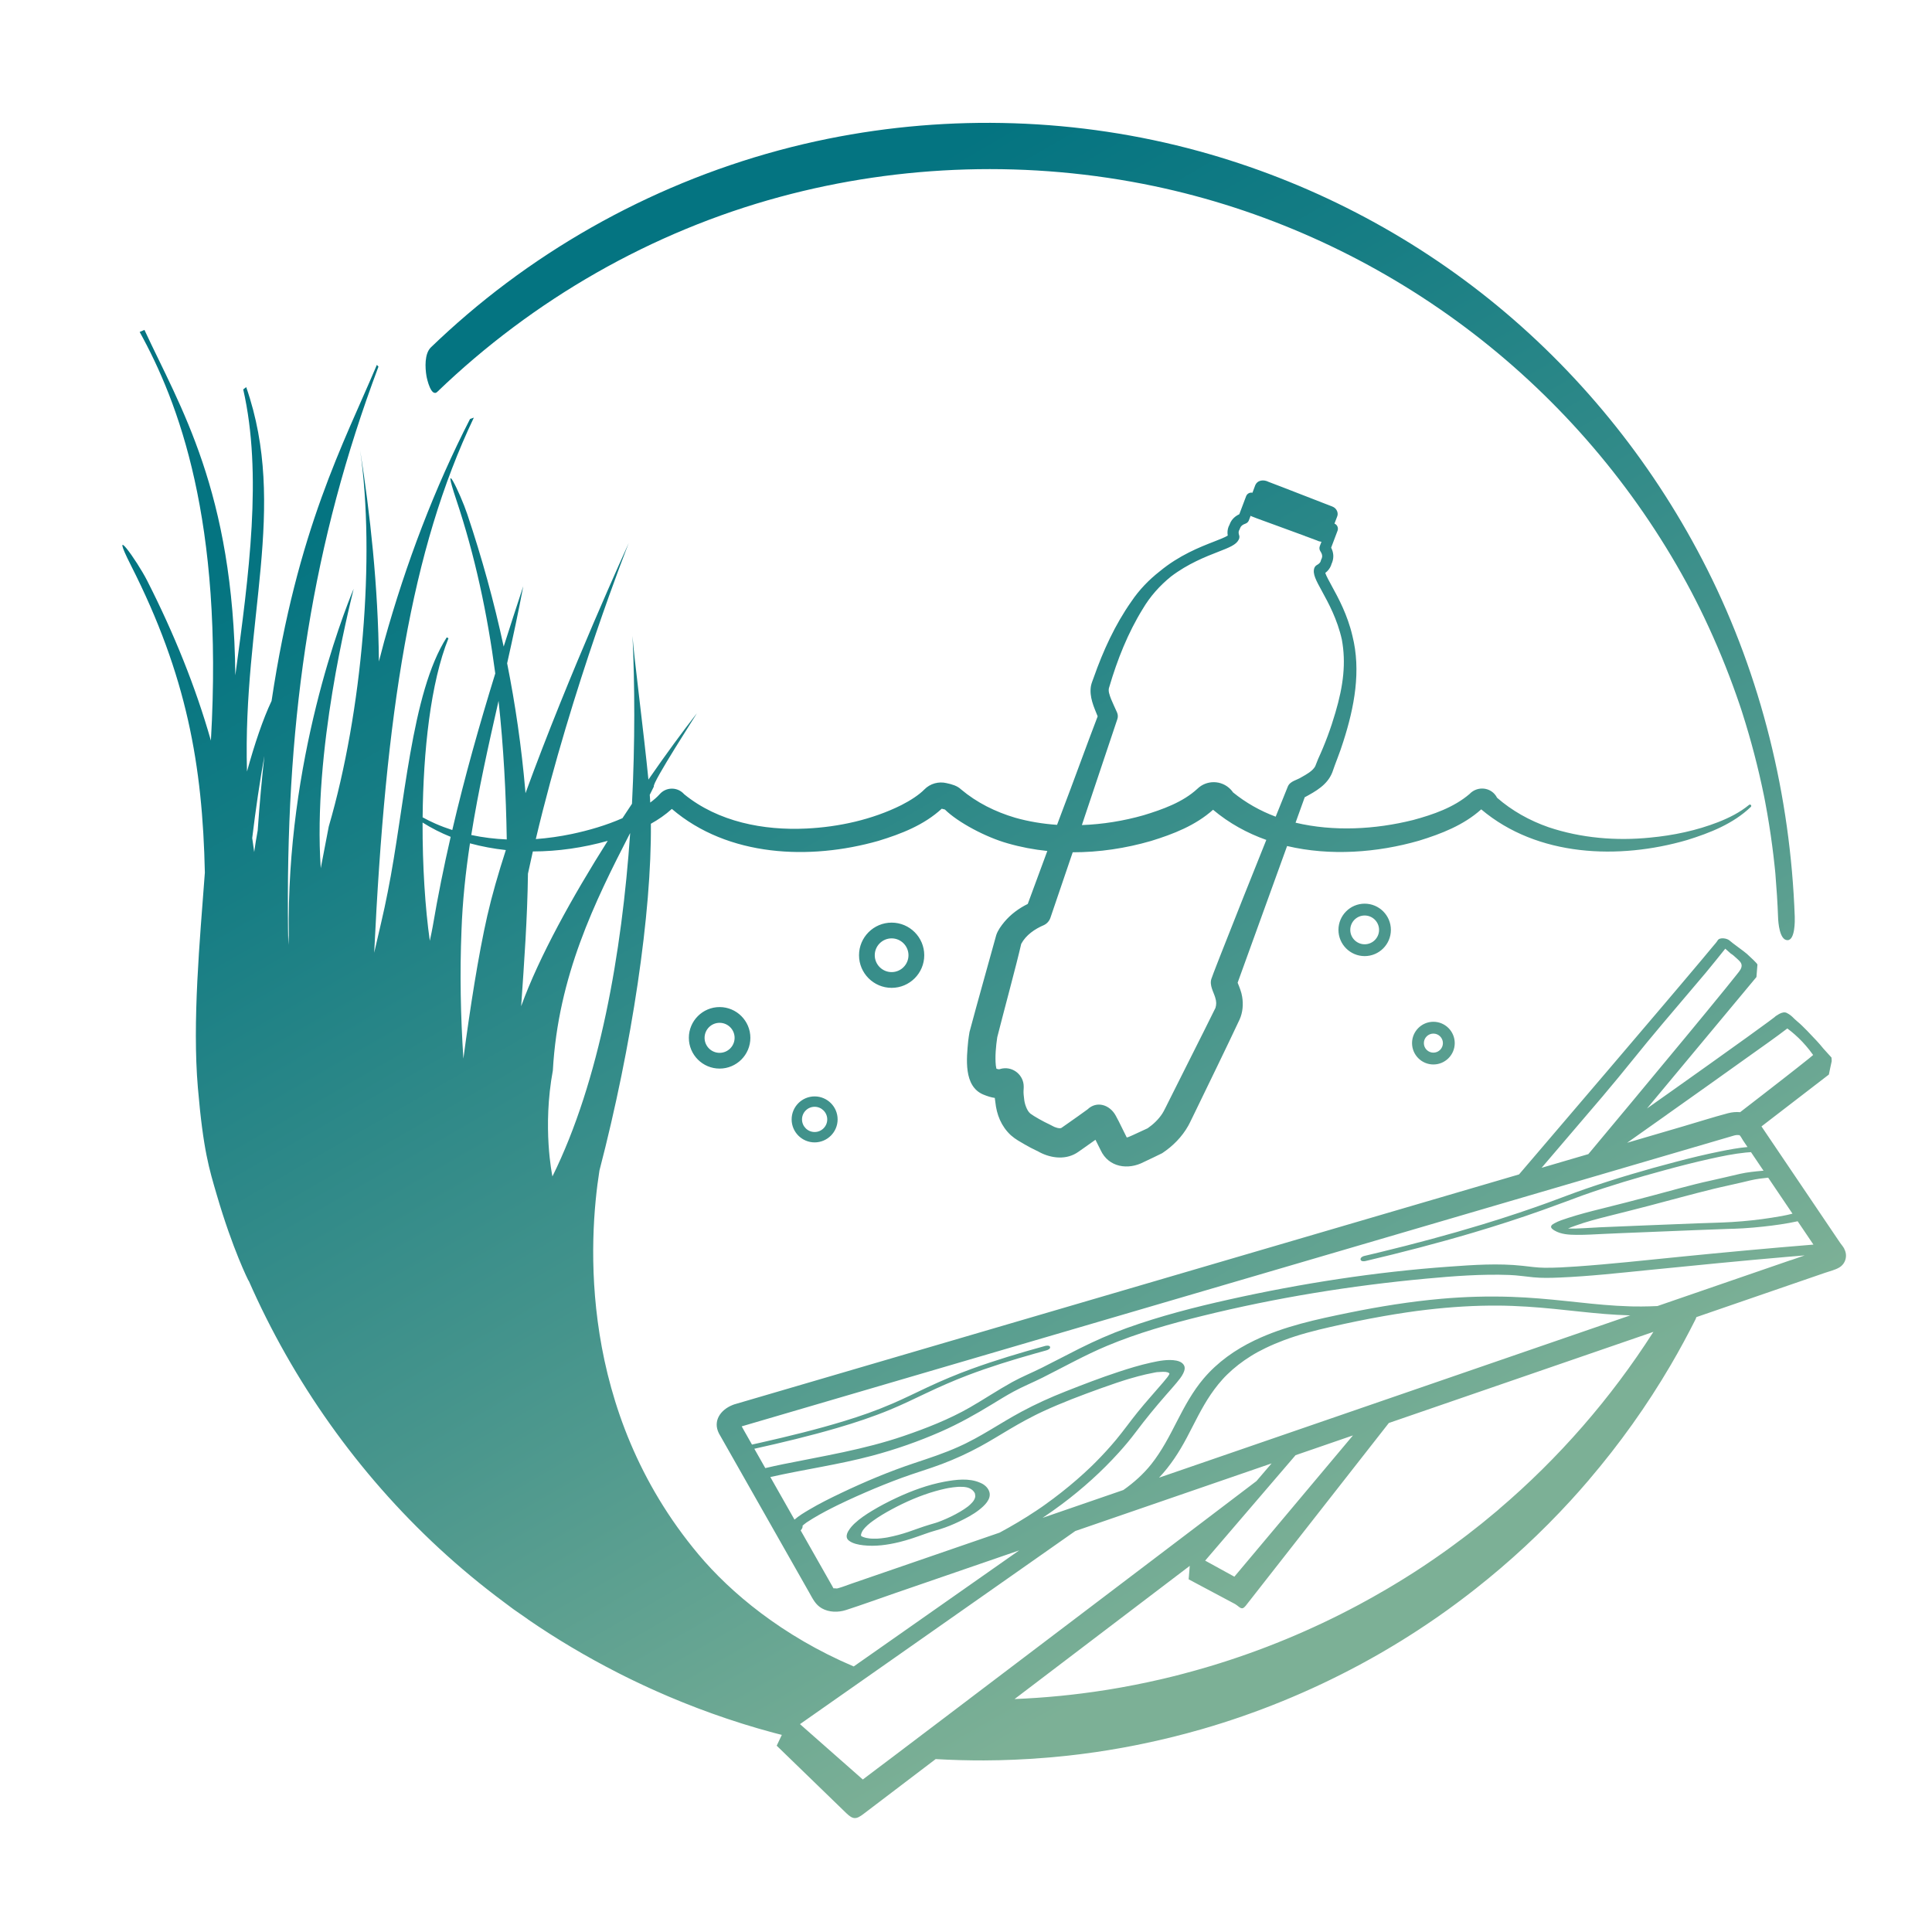 <?xml version="1.0" encoding="UTF-8"?> <svg xmlns="http://www.w3.org/2000/svg" xmlns:xlink="http://www.w3.org/1999/xlink" id="Layer_5_copy" data-name="Layer 5 copy" viewBox="0 0 1000 1000"><defs><style> .cls-1 { fill: url(#linear-gradient); } </style><linearGradient id="linear-gradient" x1="264.02" y1="61.11" x2="720.71" y2="852.12" gradientUnits="userSpaceOnUse"><stop offset=".14" stop-color="#047481"></stop><stop offset=".3" stop-color="#167d84"></stop><stop offset=".61" stop-color="#45948c"></stop><stop offset=".94" stop-color="#7cb096"></stop></linearGradient></defs><path class="cls-1" d="M444.63,494.43c0,9.31,7.57,16.88,16.88,16.88s16.88-7.57,16.88-16.88-7.57-16.88-16.88-16.88-16.88,7.57-16.88,16.88Zm25.6,0c0,4.81-3.92,8.73-8.73,8.73s-8.73-3.92-8.73-8.73,3.92-8.73,8.73-8.73,8.73,3.92,8.73,8.73ZM226.41,202.75c49.63-47.73,110.77-82.83,177.28-100.84,62.89-17.03,129.79-18.97,193.56-5.6,56.49,11.85,110.16,35.93,156.81,69.9,46.21,33.66,85.09,76.82,113.74,126.29,7.08,12.23,13.04,23.92,18.86,37.02,2.98,6.69,5.78,13.46,8.39,20.3,1.28,3.36,2.53,6.74,3.72,10.13,.52,1.48,1.03,2.96,1.54,4.44,.3,.89,.6,1.78,.9,2.68,.04,.12,.07,.22,.1,.31,.19,.59,.38,1.18,.57,1.78,4.48,14.03,8.2,28.3,11.15,42.73,.05,.25,.16,.8,.23,1.15,.14,.71,.27,1.42,.41,2.13,.36,1.89,.7,3.78,1.03,5.67,.66,3.8,1.27,7.61,1.83,11.43,.51,3.52,.98,7.04,1.4,10.57,.23,1.93,.45,3.87,.65,5.8,.07,.65,.13,1.29,.2,1.94,.03,.34,.07,.69,.1,1.03,.01,.16,.03,.37,.06,.65,.62,7.52,1.12,15.04,1.39,22.58,.1,2.7,.76,11.77,4.86,11.79,4,.02,3.84-10.21,3.77-12.18-2.22-62.24-17.3-124.12-45.32-179.81-26.39-52.43-63.42-99.12-108.74-136.46-45.15-37.2-98.02-64.5-154.42-79.96-62.34-17.09-128.61-19.21-191.96-6.39-68.71,13.91-133.56,45.54-186.86,91.06-6.36,5.43-12.55,11.06-18.58,16.86-3.45,3.31-3.05,10.59-2.34,14.88,.25,1.49,2.43,11.27,5.69,8.13Zm183.34,376.65c0,6.56,5.34,11.9,11.9,11.9s11.9-5.34,11.9-11.9-5.34-11.9-11.9-11.9-11.9,5.34-11.9,11.9Zm18.43,0c0,3.6-2.93,6.53-6.53,6.53s-6.53-2.93-6.53-6.53,2.93-6.53,6.53-6.53,6.53,2.93,6.53,6.53Zm302.69-39.48c0,6.09,4.96,11.05,11.05,11.05s11.05-4.96,11.05-11.05-4.96-11.05-11.05-11.05-11.05,4.96-11.05,11.05Zm15.98,0c0,2.72-2.21,4.93-4.93,4.93s-4.93-2.21-4.93-4.93,2.21-4.93,4.93-4.93,4.93,2.21,4.93,4.93Zm-390.3-2.74c0,8.78,7.14,15.92,15.92,15.92s15.92-7.14,15.92-15.92-7.14-15.92-15.92-15.92-15.92,7.14-15.92,15.92Zm23.68,0c0,4.28-3.48,7.77-7.77,7.77s-7.77-3.48-7.77-7.77,3.48-7.77,7.77-7.77,7.77,3.48,7.77,7.77Zm312.55-55.87c0,7.48,6.09,13.57,13.57,13.57s13.57-6.09,13.57-13.57-6.09-13.57-13.57-13.57-13.57,6.09-13.57,13.57Zm21.02,0c0,4.11-3.34,7.45-7.45,7.45s-7.45-3.34-7.45-7.45,3.34-7.45,7.45-7.45,7.45,3.34,7.45,7.45Zm240.83,165.1c-.71-1.32-1.61-2.27-2.11-3.02-.59-.87-1.18-1.74-1.77-2.61-3.07-4.55-6.15-9.1-9.22-13.65-8.2-12.14-16.4-24.27-24.6-36.41-1.73-2.56-3.44-5.14-5.19-7.69l34.88-26.84s1.33-6.48,1.46-6.89c0-.02-.01-1.69-.1-1.89,.18,.1-3.63-3.95-4.29-4.77-1.09-1.35-2.22-2.67-3.41-3.94-2.28-2.44-7.2-7.73-9.8-9.83-2.44-1.98-2.85-3.12-5.65-4.57-2.29-1.18-5.62,1.67-5.62,1.67,1.17-1.26-.24,.14-.74,.53-1,.77-2.02,1.53-3.03,2.28-3.61,2.67-7.25,5.3-10.9,7.92-12.77,9.2-25.6,18.31-38.44,27.42-4.53,3.22-9.08,6.42-13.62,9.63l56.65-68.03,.52-6.42c.1-.51-3.99-4.22-5.45-5.57-1.25-1.16-7.77-5.74-8.93-6.87-1.21-1.18-5.16-1.9-6.21-.11-.61,1.04-1.52,1.96-2.28,2.89-1.9,2.32-3.83,4.61-5.76,6.91-6.73,8.02-13.5,15.99-20.27,23.97-9.83,11.57-19.67,23.13-29.52,34.68-11.99,14.06-23.99,28.11-35.99,42.16-3,3.51-6,7.01-8.99,10.52-14.77,4.33-29.54,8.66-44.31,12.99-28.98,8.49-57.96,16.98-86.94,25.48-29.79,8.73-59.59,17.46-89.38,26.19-27,7.91-54,15.83-81.01,23.74-21.26,6.23-42.53,12.46-63.79,18.69l-36.12,10.58c-1.57,.46-3.14,.92-4.72,1.38-.33,.1-.64,.22-.93,.36-6,2.43-10.24,8.12-6.92,14.66,.29,.56,.63,1.1,.94,1.65,2.07,3.65,4.15,7.31,6.22,10.96,7.11,12.54,14.22,25.07,21.34,37.61,6.08,10.72,12.17,21.44,18.25,32.17,1.77,3.13,3.19,6.25,6.5,8.13,3.75,2.13,8.5,2.18,12.52,.88,8.46-2.73,16.83-5.8,25.24-8.69,18.34-6.32,36.69-12.64,55.03-18.95,3.12-1.07,6.24-2.15,9.35-3.22-1.03,.72-2.06,1.45-3.09,2.17-19.47,13.66-38.95,27.33-58.43,40.99-8.04,5.64-16.08,11.27-24.12,16.91-37.04-15.75-63.83-38.3-80.31-57.96-62.58-74.64-56.92-163.07-51.3-198.71,16.9-64.95,27.06-133.52,26.62-179.51,3.87-2.15,7.53-4.66,10.86-7.68,29.1,24.9,71.44,26.63,106.92,16.53,11.76-3.59,23.55-8.15,32.78-16.64,.68,.17,1.63,.42,1.63,.42,6.72,6.66,21.25,14.36,32.47,17.5,6.73,1.95,13.61,3.24,20.54,3.96-3.61,9.74-7.41,20.05-10.12,27.41-4.63,2.28-8.84,5.38-12.18,9.38-1.64,2.02-3.26,4.18-4.12,6.7-4.6,16.73-9.37,33.42-13.85,50.19-.25,1.54-.51,3.12-.68,4.65-.83,8.86-2.56,23.46,7.88,27.77,2.05,.83,3.96,1.45,5.9,1.73,.02,.18,.03,.37,.05,.55,.07,.51,.12,1.06,.22,1.62,.68,6.45,3.01,12.46,8.01,17.12,2.7,2.35,4.6,3.21,7.25,4.81,1.96,1.14,4.04,2.24,6.12,3.21,0,0,.47,.21,.51,.23,5.93,3.47,13.76,4.78,19.99,1.06,.39-.22,.83-.52,1.13-.73l.61-.43s2.45-1.72,2.45-1.72c1.81-1.31,3.79-2.68,5.75-4.07,.95,1.89,1.91,3.83,2.64,5.28,.02,.05,.04,.09,.04,.09,4.15,8.96,14.22,10.39,22.27,6.18,2.46-1.18,7.14-3.35,9.58-4.6,5.51-3.65,10.25-8.42,13.51-14.22,.22-.39,.64-1.22,.84-1.61,0,0,2.56-5.24,2.56-5.24,6.44-13.31,16.89-34.7,23.13-48.06,1.68-3.66,2.04-7.97,1.35-11.92-.35-2.37-1.44-4.97-2.33-7.2,7.84-21.64,17.65-48.81,25.6-70.74,22.29,5.26,46.6,3.47,68.33-2.78,11.49-3.54,23.06-8.02,32.15-16.2,29.11,24.59,71.27,26.14,106.52,15.89,11.88-3.69,23.9-8.41,33.04-17.18,.25-.25,.28-.66,.05-.94-.26-.33-.76-.33-1.05-.04-4.7,3.88-10.19,6.61-15.83,8.84-11.28,4.41-23.28,6.92-35.29,8.05-17.62,1.78-35.77,.25-52.52-5.36-9.96-3.45-19.08-8.61-26.71-15.26-.35-.7-.79-1.36-1.35-1.97-3.45-3.78-9.41-3.7-12.89,0-8.13,6.97-18.85,10.69-29.25,13.49-19.64,4.91-41.12,6.05-60.82,1.38,1.59-4.38,3.18-8.76,4.74-13.16,5.68-3.07,11.71-6.38,14.27-12.86,1.7-5.09,3.92-10.16,5.7-15.96,5.76-17.88,9.27-36.71,4.72-54.73-2.55-10.93-7.29-19.62-10.69-25.82-1.3-2.37-2.85-5.21-3.36-6.74,1.4-1.07,2.42-2.39,2.99-3.9,.09-.25,.17-.5,.25-.78,.12-.24,.22-.49,.31-.73,.96-2.55,.79-5.12-.51-7.67l3.32-8.79h0c.55-1.46-.17-3.09-1.6-3.68,.56-1.45,1.06-2.77,1.37-3.58,.79-1.82-.15-4.02-1.85-4.94-1.12-.57-4.11-1.62-5.29-2.11l-7.07-2.75-14.15-5.49s-7.09-2.71-7.09-2.71c-2.5-1.3-5.8-1.08-6.98,1.87l-1.39,3.74c-1.36-.28-2.77,.45-3.28,1.8l-3.52,9.32c-2.98,1.39-4.31,3.45-4.9,5.02l-.05,.11c-.06,.13-.13,.29-.2,.49-.13,.22-.29,.51-.42,.85-.55,1.45-.69,2.98-.42,4.59-1.32,.86-4.47,2.09-7.08,3.1-7.35,2.86-18.03,7.04-28.16,15.43-5.65,4.42-10.65,9.63-14.66,15.6-8.48,12.06-14.62,25.54-19.5,39.4-.52,1.58-1.09,2.65-1.42,4.38-.92,5.58,1.54,10.82,3.49,15.65-5.58,14.53-12.88,34.78-18.35,49.04-.78,2.06-1.68,4.48-2.67,7.12-7.38-.51-14.66-1.7-21.65-3.68-10.28-3.04-19.93-7.82-28.08-14.7-1.98-1.88-4.76-2.63-7.45-3.21-4.03-.97-8.46,.14-11.56,3.33-2.61,2.68-7.13,5.65-11.88,8.06-15.03,7.48-32.28,11.3-49.13,12.11-22.16,1.08-45.65-3.46-63.14-17.66-.32-.32-.65-.64-.9-.88-3.47-3.07-8.78-2.75-11.85,.72-1.37,1.55-3.09,3.01-4.93,4.38-.03-.53-.05-1.07-.08-1.58-.05-.75-.1-1.56-.17-2.44,.72-1.44,1.43-2.87,2.14-4.3-1.37-1.28,23.3-39.25,22.14-37.76-7.03,9-15.71,20.79-24.97,34.18-2.27-23.26-7.65-64.75-8.23-74.35,1.17,25.29,1.34,55.24-.28,86.87-1.64,2.45-3.29,4.94-4.93,7.46-8.37,3.69-17.36,6.31-26.3,8.2-6.09,1.27-12.3,2.15-18.55,2.62,18.71-79.08,48.1-153.22,48.1-153.22,0,0-30.91,67.56-53.44,129.48-.04-.53-.08-1.06-.12-1.59-1.96-22.48-5.12-44.29-9.38-65.66,2.98-13.29,5.86-26.6,8.35-39.91-3.43,10.38-6.82,20.8-10.14,31.27-4.99-23.28-11.3-46.06-18.85-68.58-3.62-10.8-13.73-31.45-5.69-7.46,9.66,28.81,16.1,59.03,20.19,89.94-8.2,26.56-15.82,53.5-22.25,81.04-2.95-.95-5.87-2.05-8.72-3.3-2.25-.98-4.46-2.08-6.63-3.27,.3-34.13,4.11-69.73,13.38-92.69l-.9-.46c-18.53,28.82-21.68,87.73-30.55,131.85-2.05,10.73-4.68,21.01-7,31.38,5.9-124.09,19-208.58,51.58-276.97l-1.97,.71c-18.28,35.62-33.07,74.42-44.42,115.06-.96,3.56-1.87,7.04-2.75,10.46-.37-39.13-4.62-77.05-9.71-109.32,7.92,55,1.16,135.18-16.25,194.74l-4.06,21.16-.08,.42c-4.15-60.86,14.5-133.95,17.04-144.64-5.62,13.47-35,88.73-33.57,179.46-.09,1.62-.17,3.25-.25,4.87-.13-5.27-.22-10.6-.23-16-.54-104.54,12.64-191.99,46.88-283.32l-.83-.9c-17.19,40.74-41.15,84.81-54.5,173.95-4.48,9.47-8.77,22.21-12.72,36.52-2.29-78.46,21.32-136.38-.4-198.95l-1.55,1.18c10.02,43.89,2.94,96.02-4.09,147.99-.92-95.51-28.81-139.33-47.03-178.78l-2.48,1.05c20.06,36.35,43.43,97.3,36.87,211.51-7.93-27.8-19-55.23-32.96-82.72-5.33-10.5-20.25-31.27-8.41-7.93,28.94,57.02,37.04,103.52,38.24,158.97-2.66,35.71-6.54,77.09-3.61,111.39,2.78,32.48,5.88,42.07,9.76,55.37,8.27,28.35,16.39,44.38,16.39,44.38h.11c22.96,52.29,56.58,99.75,98.52,138.56,10.77,9.96,22.07,19.32,33.83,28.05,3.09,2.4,6.34,4.74,9.73,7.01,.78,.55,1.57,1.09,2.35,1.63,.06,.06,.11,.13,.18,.18,14.79,10.15,30.23,19.3,46.18,27.45,.56,.29,1.12,.57,1.68,.86,1.31,.66,2.63,1.32,3.95,1.97,.9,.44,1.81,.88,2.71,1.32,1.73,.83,3.46,1.66,5.19,2.46,1.29,.6,2.59,1.2,3.89,1.79,.96,.43,1.92,.86,2.88,1.29,1.48,.66,2.97,1.31,4.45,1.95,.69,.3,1.37,.6,2.06,.89,2.13,.9,4.26,1.78,6.41,2.65,.66,.27,1.33,.53,2,.8,1.81,.72,3.62,1.43,5.44,2.13,.5,.19,1.01,.39,1.51,.58,2.29,.87,4.59,1.71,6.9,2.54,.45,.16,.89,.31,1.34,.47,1.98,.7,3.98,1.39,5.97,2.07,.51,.17,1.01,.34,1.52,.51,2.19,.73,4.38,1.45,6.58,2.14,.16,.05,.31,.09,.47,.14,.39,.12,.77,.24,1.16,.36,1.94,.6,3.89,1.19,5.84,1.76,.4,.12,.8,.25,1.21,.36,.4,.12,.81,.23,1.22,.34,1.23,.35,2.46,.7,3.7,1.04,.99,.28,1.98,.55,2.98,.82,.72,.2,1.45,.38,2.18,.57,.65,.17,1.3,.33,1.96,.49l-2.65,5.6,35.96,34.86c3.52,3.39,5.14,3.45,9.18,.3l37.14-28.23c8.32,.48,16.66,.71,24.99,.69,10.54-.04,21.08-.5,31.58-1.35,1.19-.09,2.37-.19,3.56-.29,.69-.06,1.39-.13,2.08-.2,1.62-.15,3.25-.31,4.87-.48,.53-.06,1.06-.12,1.59-.17,1.87-.21,3.74-.42,5.6-.66,.32-.04,.65-.08,.97-.12,2.54-.32,5.07-.66,7.6-1.03,4.2-.61,8.39-1.3,12.56-2.04,.56-.1,1.12-.2,1.67-.3,1.53-.28,3.05-.56,4.57-.86,.8-.15,1.6-.31,2.39-.47,1.22-.24,2.43-.5,3.65-.75,4.47-.93,8.93-1.94,13.37-3.02,.16-.04,.33-.08,.49-.12,5.43-1.33,10.84-2.76,16.21-4.31,28.38-8.18,55.86-19.43,81.86-33.42,.51-.27,1.02-.55,1.53-.83,1.19-.65,2.37-1.3,3.55-1.95,.72-.4,1.44-.8,2.15-1.21,1.07-.6,2.13-1.2,3.19-1.81,1.01-.58,2.02-1.18,3.03-1.77,1.23-.72,2.45-1.45,3.67-2.18,1.29-.77,2.57-1.55,3.85-2.34,.23-.14,.46-.28,.69-.42,.48-.3,.95-.61,1.43-.9,1.18-.74,2.36-1.48,3.53-2.23,.66-.42,1.32-.84,1.98-1.27,.44-.28,.88-.56,1.32-.85,.8-.52,1.6-1.06,2.39-1.59,.62-.41,1.23-.81,1.85-1.22,1.5-1,2.98-2.02,4.47-3.04,.34-.24,.69-.47,1.03-.7,1.79-1.24,3.57-2.5,5.34-3.77,.68-.49,1.36-.99,2.04-1.49,1.05-.76,2.09-1.52,3.13-2.29,.95-.7,1.89-1.41,2.82-2.12,.73-.55,1.46-1.1,2.18-1.65,1.11-.85,2.21-1.7,3.31-2.56,.46-.36,.92-.72,1.38-1.08,17.59-13.85,34.07-29.11,49.19-45.63,3.19-3.48,6.31-7.02,9.38-10.61,.05-.06,.08-.12,.13-.18,15.8-18.49,29.98-38.36,42.29-59.37,4.56-7.78,8.84-15.71,12.89-23.76,.15-.3,.27-.66,.38-1.04,10.43-3.59,20.86-7.18,31.29-10.78,11.78-4.06,23.57-8.12,35.35-12.17,2.32-.8,5.24-1.48,7.35-2.75,3.33-2.01,4.4-6.21,2.56-9.6Zm-440.36-93.8l-.06-.02,.08,.03s0,0,0,0c0,0-.02,0-.02,0Zm69.06,36.43s.04,.07,.05,.1l.12,.31s-.09-.21-.18-.41Zm-22.26-165.27c5.1-15.1,12.32-36.74,17.29-51.62,.34-1.05,.31-2.23-.16-3.33-1.13-2.59-2.26-4.84-3.12-7-.78-2.1-1.72-4.35-.9-6.3,4.1-14,9.63-27.92,17.27-40.29,3.87-6.57,8.87-12.13,14.63-16.81,8.81-6.69,17.96-10.27,24.41-12.78,5.73-2.23,9.31-3.63,10.62-6.24,.26-.43,.41-.94,.41-1.47,0-.31-.05-.62-.15-.91h0c-.3-.91-.34-1.67-.1-2.36l.22-.37c.12-.21,.2-.43,.27-.66l.03-.06c.06-.14,.12-.28,.17-.41,.35-.91,1.25-1.63,2.7-2.13,.81-.28,1.45-.91,1.76-1.71l.9-2.37c.13,.09,.25,.18,.39,.25,3.21,1.33,9.2,3.38,12.49,4.63l14.25,5.22s.51,.19,1.26,.47v.07c.12,.03,.25,.05,.38,.08,2.1,.78,5.47,2.04,5.47,2.04,.62,.32,1.3,.54,1.97,.64,.15,.03,.31,.03,.46,.04l-.87,2.3c-.33,.87-.22,1.85,.3,2.63,1.19,1.78,1.02,2.89,.69,3.76-.04,.11-.09,.22-.15,.32-.14,.25-.24,.52-.3,.8-.03,.12-.05,.24-.1,.36-.27,.71-.91,1.34-1.89,1.86-.65,.35-1.15,.93-1.39,1.63-.98,2.92,.88,6.32,3.98,11.97,3.3,6.02,7.94,14.51,10.28,25.02,2.19,11.96,.84,23.69-3.35,37.84-2.36,8.13-5.38,16.27-8.92,23.93-.64,1.6-.77,1.98-1.52,3.83-1.34,2.43-4.46,4.15-7.1,5.63-2.36,1.55-6.05,1.99-7.15,5.03-2.02,5.01-4.1,10.16-6.21,15.41-8.01-2.99-15.47-7.21-22.06-12.56-.39-.57-.83-1.12-1.33-1.63-4.68-4.8-12.36-4.9-17.16-.23-7.55,6.97-17.95,10.66-27.87,13.69-10.23,2.91-21.05,4.68-31.89,5.07,.39-1.17,.76-2.29,1.11-3.31Zm-5.84,17.37c13.69,.02,27.4-2.05,40.52-5.85,11.49-3.54,23.02-8.01,32.13-16.16,8.29,6.97,17.63,12.09,27.56,15.61-7.98,19.86-16.2,40.47-23.53,59.14-1.41,3.67-3.59,9.07-4.88,12.73-1.14,3.32,1.15,6.91,1.96,9.7,.67,2.17,.68,3.55,.1,5.51l-.03,.1h-.02s-.02-.04-.03-.01c0,0-.31,.63-.31,.63-6.32,12.88-17.02,33.88-23.42,46.78-.64,1.18-2.96,6.13-3.67,7.07-1.93,2.98-4.65,5.57-7.6,7.61,0,0,0,0,0,0-1.99,.91-6.25,2.92-7.77,3.59-.62,.3-1.44,.66-2.06,.89-.43,.17-.76,.23-.99,.26,0,0-.02-.06-.02-.06,0,0-2.68-5.4-2.68-5.4-1.09-2.18-1.61-3.36-2.97-5.8-3.09-5.71-9.87-7.84-14.63-3.25-1.85,1.33-7.47,5.4-10.36,7.37-.36,.26-2.92,2.04-3.16,2.21-.97,.52-3.44-.31-4.57-.99l-.16-.09s-.14-.08,0,0l-1.48-.76c.09,.03,.06,.02,.06,.02h-.03s-.11-.06-.11-.06c-2.68-1.19-8.06-4.21-9.77-5.54-1.83-1.49-3.01-5.21-3.2-7.41-.18-1.48-.41-3.1-.32-4.57,0-.15,.01-.29,.03-.42l.02-.34,.03-.85s0-.43,0-.43c0-5.72-5.21-10.22-10.89-9.34-.43,.03-1.17,.27-1.65,.4-.01,0-.22,.04-.57,0-.16,0-.58-.13-1.03-.29-.11-.45-.22-1.03-.29-1.65-.47-4.45,.04-10.03,.74-14.64,3.8-15,9.83-37.05,12.4-48.3,2.46-4.59,7.03-7.71,11.76-9.72,1.52-.73,2.76-2.05,3.35-3.77,2.82-8.24,7.46-21.86,11.55-33.94Zm-421.84-11.3c-.69,3.67-1.29,7.4-1.82,11.17-.37-2.43-.71-4.84-1.02-7.23,1.79-14.84,3.93-29.5,6.31-42.58-1.35,12.12-2.52,24.96-3.47,38.64Zm90.6,49.63c-.36,2.02-.87,4.54-1.52,7.48-2.39-16.86-3.82-38.63-3.74-61.21,4.61,2.91,9.49,5.38,14.54,7.41-3.5,15.24-6.63,30.66-9.28,46.32Zm28.31-5.83c-4.75,20.88-9.01,48.43-12.45,74.3-1.43-22.02-1.89-43.9-.98-66.4,.53-15.01,2.12-30.02,4.39-45.03,6.09,1.66,12.3,2.8,18.56,3.48-3.94,12.22-7.24,23.67-9.51,33.66Zm-8.37-41.44c3.68-23.13,8.86-46.27,14.12-69.43,2.58,23.68,3.87,47.69,4.25,71.73-6.19-.27-12.34-1.01-18.38-2.3Zm25.82,88.62c1.58-22.79,3.23-45.69,3.52-68.61,.81-3.83,1.66-7.67,2.53-11.5,13.08-.02,26.19-1.96,38.76-5.49-18.17,28.74-35.58,60.04-44.81,85.59Zm16.41,33.18c2.74-48.83,21.71-87.26,39.91-122.64,.03-.01,.07-.03,.1-.04-4.29,61.82-15.77,128.09-40.23,177.6-.15-.73-5.26-25.28,.23-54.92Zm630.89,58.29c3.58,5.3,7.16,10.6,10.74,15.9-3.54,.95-7.21,1.54-10.79,2.1-6.77,1.07-13.6,1.8-20.44,2.22-6.07,.37-12.18,.46-18.26,.7-8.97,.35-17.94,.71-26.91,1.07-7.72,.31-15.45,.63-23.17,.96-5.53,.24-11.06,.78-16.57,.67,1.21-.62,2.55-1.06,3.76-1.5,5.75-2.07,11.08-3.44,16.92-4.92,6.99-1.76,13.99-3.5,20.96-5.33,11.2-2.94,22.36-6.02,33.6-8.79,4.82-1.19,9.69-2.14,14.52-3.31,3.12-.75,6.22-1.56,9.41-1.99,1.46-.2,2.92-.36,4.39-.51l1.83,2.71Zm-54.26-35.37c14.37-10.18,28.74-20.37,43.06-30.63,6.44-4.61,12.98-9.14,19.27-13.96,1.32,.98,2.6,2.02,3.84,3.11,2.78,2.44,5.29,5.13,7.58,8.03,.67,.85,1.3,1.74,1.94,2.59-.73,.61-1.45,1.24-2.18,1.83-3.99,3.2-8.02,6.35-12.04,9.5-7.83,6.12-15.7,12.2-23.57,18.27-2.05-.2-4.2,0-6.34,.56-7.65,2.03-15.22,4.46-22.81,6.68-9.78,2.87-19.56,5.73-29.34,8.6,6.87-4.85,13.74-9.7,20.61-14.57Zm-32.87-9.93c10.44-12.24,19.88-24.48,30.3-36.74,7.6-8.94,15.2-17.89,22.77-26.86,3.13-3.72,6.94-8.57,10.01-12.35,.65,.49,2.82,2.59,3.01,2.67,0,0-.01,0-.02-.01,0,0,.02,.01,.03,.02,.12,.05,.24,.1,.36,.15,.17,.07,.22,.12,.19,.14-.19-.11-.25-.13-.22-.1,.08,.04,.15,.07,.22,.1-.02,0-.05,0-.11-.02,.19,.14,.55,.37,.67,.47,.64,.52,1.25,1.09,1.86,1.66,1.31,1.24,2.83,2.36,2.41,4.35-.2,.94-.72,1.71-1.29,2.47-.31,.41-.63,.81-.95,1.21-1.93,2.45-3.89,4.88-5.86,7.3-6.65,8.19-13.36,16.33-20.08,24.46-9.6,11.61-19.22,23.2-28.85,34.78-7.41,8.9-14.82,17.79-22.24,26.68-1.48,.43-2.97,.87-4.45,1.3-6.58,1.93-13.17,3.86-19.75,5.79,10.67-12.48,21.34-24.97,32-37.46Zm-447.49,171.85s.03-.01,.05-.02c-.02,.04-.03,.05-.05,.02Zm134.94,54.46c-12.47,4.3-24.95,8.59-37.42,12.89-13.03,4.49-26.06,8.98-39.09,13.46-2.21,.76-4.41,1.65-6.66,2.29-.04,.01-.08,.03-.12,.04-.2,.05-.67,.19-.88,.22-.12,.02-1.65-.19-1.75-.04-.25-.31-.42-.76-.62-1.1-2.01-3.55-4.02-7.09-6.04-10.64-3.46-6.09-6.92-12.19-10.37-18.28,.67-.72,1.17-1.58,.99-2.44,.01-.01,.02-.02,.03-.04,.24-.21,.48-.42,.72-.62,.32-.26,.64-.51,.97-.75,.16-.12,.32-.23,.48-.35,4.22-2.78,8.64-5.2,13.15-7.48,.68-.34,1.36-.68,2.04-1.02,.31-.16,.63-.31,.94-.46,.18-.09,.37-.18,.55-.27,1.46-.7,2.92-1.4,4.38-2.08,3.1-1.44,6.23-2.84,9.37-4.2,6.18-2.67,12.43-5.2,18.76-7.52,6.88-2.53,13.93-4.56,20.79-7.16,6.79-2.57,13.4-5.6,19.78-9.07,5.2-2.83,10.23-5.96,15.32-8.98,2.74-1.62,5.5-3.2,8.3-4.71,1.52-.82,3.05-1.62,4.6-2.39,.38-.19,.76-.38,1.14-.57,.06-.03,.25-.12,.38-.19,.04-.02,.07-.03,.08-.04,.93-.45,1.86-.89,2.79-1.32,9.72-4.49,19.83-8.29,29.9-11.92,2.65-.96,5.3-1.88,7.97-2.78,1.35-.45,2.7-.89,4.06-1.32,.65-.21,1.31-.41,1.96-.61,.08-.02,.16-.05,.24-.07,.4-.12,.8-.24,1.2-.35,2.56-.75,5.15-1.45,7.75-2.05,1.15-.27,2.31-.51,3.47-.72,.9-.17,1.93-.45,2.87-.48,.11,0,.22,0,.31,0,.22-.02,.44-.04,.65-.05,.47-.03,.94-.06,1.41-.07,.4,0,.8,0,1.21,.02,.11,0,.22,.01,.33,.02,.02,0,.03,0,.05,.01,.31,.06,.63,.11,.94,.2,.1,.03,.2,.07,.31,.1,.14,.09,.29,.19,.44,.28,0-.03-.02-.06-.02-.1,0,.04,.05,.09,.09,.14,.01,0,.03,.02,.04,.02,.18,.11,.18,.17,.12,.18,0,.01,.02,.03,.02,.04-.04,.12-.07,.24-.09,.34-.05,.1-.11,.2-.16,.3-.17,.29-.35,.58-.54,.86-.08,.12-.56,.83-.15,.21,.39-.58-.08,.1-.2,.25-.67,.87-1.37,1.71-2.08,2.54-4.39,5.15-8.95,10.15-13.21,15.42-3.82,4.72-7.32,9.68-11.2,14.34-3.32,3.99-6.84,7.82-10.5,11.5-.51,.51-1.02,1.02-1.54,1.53-.24,.24-.49,.48-.74,.72-.12,.11-.3,.29-.43,.42-1.11,1.05-2.22,2.1-3.35,3.13-2.46,2.25-4.97,4.43-7.54,6.55-2.72,2.25-5.5,4.44-8.32,6.56-1.54,1.15-3.09,2.28-4.66,3.4-.36,.26-.72,.51-1.09,.77-.14,.1-.28,.2-.43,.3-.01,.01-.02,.01-.04,.03-.86,.58-1.71,1.17-2.57,1.74-6.17,4.12-12.56,7.92-19.1,11.43Zm-15.45,85.91c-13.27,10.05-26.54,20.11-39.81,30.15-5.16,3.91-10.37,7.77-15.52,11.71-10.01-8.82-20.03-17.65-30.04-26.47-.83-.73-1.65-1.46-2.48-2.19,3.86-2.71,7.72-5.41,11.58-8.12,12.42-8.7,24.83-17.41,37.25-26.11,18.35-12.87,36.71-25.74,55.06-38.62,12.87-9.03,25.74-18.07,38.61-27.1,12.32-4.24,24.64-8.49,36.96-12.73,21.55-7.42,43.1-14.84,64.65-22.27-2.61,3.05-5.23,6.1-7.84,9.15-9.13,6.94-18.27,13.88-27.4,20.81-21.93,16.65-43.87,33.29-65.81,49.93-18.4,13.95-36.81,27.91-55.21,41.85Zm275.11-203.41s.07,0,.1,0c.34,0,.49,0,.18,0,.58,.01,1.16,.02,1.74,.03,1.31,.03,2.63,.07,3.94,.12,2.48,.09,4.95,.22,7.43,.38,4.68,.3,9.36,.7,14.02,1.16,8.71,.86,17.39,1.92,26.11,2.62,4.42,.36,8.85,.61,13.29,.73-13.88,4.78-27.76,9.56-41.65,14.34-28.67,9.88-57.34,19.75-86.02,29.63-29.62,10.2-59.24,20.4-88.85,30.6l-27.39,9.43c5.84-6.17,10.41-13.25,14.39-20.76,3.97-7.5,7.55-15.22,12.33-22.26,1.24-1.83,2.56-3.61,3.95-5.32,.74-.9,1.5-1.79,2.28-2.65,.91-1,1.19-1.3,2.19-2.28,3.76-3.7,7.96-6.92,12.43-9.7,2.52-1.57,4.71-2.75,7.57-4.13,3.09-1.49,6.25-2.83,9.46-4.03,7.88-2.97,15.95-5.02,24.2-6.9,9.02-2.06,18.09-3.93,27.21-5.54,4-.7,8-1.36,12.01-1.95,3.88-.58,6.54-.93,10.48-1.39,12.47-1.46,25.02-2.26,37.57-2.15,.32,0,.63,0,.95,0,.06,0,.11,0,.17,0-.03,0-.06,0-.1,0Zm-76.74,67.17c-.59,.71-1.18,1.41-1.78,2.12-9.89,11.79-19.78,23.58-29.67,35.36-7.1,8.46-14.21,16.92-21.31,25.38-2.87,3.42-5.74,6.84-8.62,10.26-5.04-2.77-10.08-5.54-15.12-8.31,2.06-2.4,4.12-4.8,6.18-7.21,6.56-7.65,13.12-15.3,19.68-22.95,6.98-8.14,13.96-16.28,20.94-24.42,3.16-1.09,6.32-2.18,9.48-3.26,6.74-2.32,13.48-4.64,20.22-6.97Zm75.36,38.38c-.39,.33-.78,.66-1.17,.99-2.06,1.74-4.14,3.45-6.23,5.15-.52,.42-1.04,.85-1.56,1.27-2.3,1.84-4.62,3.66-6.96,5.46-.75,.58-1.52,1.15-2.27,1.72-1.82,1.38-3.66,2.74-5.5,4.09-.81,.59-1.62,1.2-2.44,1.78-.41,.3-.82,.59-1.23,.88-1.34,.95-2.68,1.9-4.03,2.84-.59,.41-1.18,.82-1.77,1.23-1.24,.85-2.48,1.69-3.72,2.53-.6,.4-1.19,.81-1.79,1.21-1.65,1.1-3.31,2.18-4.97,3.25-.91,.59-1.83,1.16-2.75,1.74-.83,.52-1.66,1.05-2.49,1.57-1.06,.66-2.12,1.31-3.19,1.96-.65,.4-1.3,.79-1.95,1.18-1.19,.72-2.38,1.43-3.58,2.14-.27,.16-.54,.31-.81,.47-4.55,2.67-9.16,5.26-13.81,7.75-.06,.03-.11,.06-.17,.09-24.5,13.12-50.3,23.79-76.92,31.78-.18,.05-.37,.11-.55,.16-4.41,1.32-8.84,2.56-13.3,3.73-1.11,.29-2.22,.58-3.34,.87-.85,.22-1.7,.43-2.55,.64-1.44,.35-2.87,.7-4.31,1.04-.6,.14-1.2,.29-1.81,.42-4.4,1.02-8.82,1.96-13.25,2.83-.06,.01-.12,.02-.18,.03-2.14,.42-4.29,.82-6.43,1.21-.33,.06-.67,.12-1,.18-1.88,.33-3.77,.65-5.65,.96-.44,.07-.87,.14-1.3,.21-1.85,.3-3.7,.57-5.56,.84-.41,.06-.82,.13-1.24,.18-2,.29-4.01,.55-6.02,.81-1.45,.18-2.9,.35-4.35,.52-.52,.06-1.03,.12-1.55,.18-1.76,.2-3.51,.38-5.27,.56-.05,0-.09,0-.14,.01-7.78,.77-15.59,1.3-23.4,1.62l90.68-68.94-.57,6.97,24.02,12.79c2.55,1.54,3.33,3.57,5.5,.91l74.1-94.62c16.21-5.58,32.42-11.17,48.63-16.75,26.63-9.17,53.27-18.35,79.9-27.52l8.41-2.9c-22,34.41-49.02,65.47-80.15,91.94Zm151.32-129.13c-17.1,5.89-34.21,11.78-51.31,17.67-5.92,2.04-11.85,4.08-17.77,6.12-2.71,.13-5.43,.21-8.14,.22-1.18,0-2.36,0-3.54-.01-.25,0-.5,0-.76-.01-.63-.01-1.25-.03-1.88-.05-2.24-.07-4.47-.17-6.71-.3-8.75-.52-17.46-1.52-26.18-2.44-9.43-1-18.87-1.85-28.34-2.17-12.12-.41-24.26-.07-36.34,1-16.02,1.42-31.93,3.98-47.68,7.19-16.6,3.39-33.52,6.96-48.9,14.32-10.06,4.81-19.18,11.24-26.42,19.77-5.64,6.65-9.78,14.31-13.74,22.03-3.94,7.69-7.9,15.42-13.29,22.22-4.03,5.09-9.06,9.63-14.52,13.45-12.04,4.15-24.07,8.29-36.11,12.44l-5.71,1.97c3.44-2.3,6.83-4.69,10.15-7.18,10.57-7.93,20.47-16.82,29.33-26.63,3.09-3.41,6.05-6.95,8.81-10.63,4.98-6.63,10.22-13.03,15.69-19.27,1.81-2.06,3.65-4.11,5.4-6.22,1.24-1.51,2.58-3.09,3.43-4.86,.67-1.41,1.19-3.01,.24-4.43-.84-1.26-2.34-1.9-3.77-2.17-4.3-.82-8.94,.12-13.14,1.04-5.74,1.25-11.38,2.99-16.96,4.83-9.22,3.03-18.28,6.53-27.31,10.09-7.75,3.05-15.35,6.49-22.69,10.43-5.59,3-10.98,6.32-16.42,9.56-2.6,1.55-5.22,3.07-7.89,4.51-1.47,.79-2.94,1.56-4.44,2.3-.13,.06-.26,.13-.39,.19-.31,.15-.62,.3-.93,.45-.88,.42-1.76,.82-2.64,1.22-7.43,3.34-15.12,5.85-22.84,8.42-12.95,4.32-25.61,9.63-37.93,15.51-5.64,2.69-11.27,5.48-16.64,8.68-2.49,1.48-5.2,3.08-7.45,5.08l-12.51-22.05c17.49-3.95,35.29-6.4,52.64-11.02,12.15-3.24,24.05-7.39,35.57-12.45,9.27-4.07,17.79-8.85,26.4-14.1,3.71-2.26,7.42-4.57,11.24-6.64,4.83-2.63,9.98-4.71,14.89-7.17,11.12-5.57,22.01-11.7,33.49-16.51,15.98-6.69,32.78-11.42,49.57-15.56,37.92-9.35,76.8-15.64,115.68-19.24,14.27-1.32,28.7-2.43,43.05-1.9,4.2,.16,8.29,.81,12.46,1.21,4.5,.44,9.06,.31,13.57,.12,15.49-.65,30.95-2.38,46.37-3.92,24.08-2.4,48.15-4.8,72.26-6.86,2.73-.23,5.46-.44,8.19-.67-2.38,.82-4.75,1.64-7.13,2.46Zm-58.41-1.6c-17.51,1.74-35.02,3.68-52.58,4.91-5.48,.38-10.99,.71-16.49,.66-3.88-.03-7.6-.59-11.44-1.01-12.5-1.37-25.36-.47-37.86,.43-38.26,2.74-76.51,8.66-113.94,17-17.89,3.98-35.74,8.57-53.01,14.78-8.46,3.04-16.6,6.66-24.63,10.68-6.45,3.24-12.83,6.62-19.28,9.85-5.06,2.54-10.36,4.67-15.32,7.4-7.46,4.12-14.55,8.88-21.94,13.13-10.76,6.18-22.71,10.85-34.42,14.85-20.33,6.95-41.37,10.32-62.35,14.57-3.07,.62-6.13,1.3-9.18,2.02-1.89-3.34-3.79-6.67-5.68-10.01,14.42-3.21,28.8-6.65,42.98-10.8,9.24-2.7,18.39-5.74,27.29-9.42,6.29-2.6,12.42-5.58,18.57-8.5,7.04-3.35,14.16-6.48,21.44-9.26,11.44-4.36,23.13-7.96,35.04-11.33,1.95-.55,3.9-1.1,5.86-1.63,.69-.19,2.14-.79,1.91-1.74-.22-.93-1.92-.72-2.53-.55-12.87,3.54-25.68,7.36-38.22,11.93-7.71,2.81-15.28,5.99-22.71,9.47-6.09,2.86-12.11,5.85-18.29,8.51-8.37,3.61-16.3,6.38-24.85,8.99-14.2,4.34-28.65,7.85-43.13,11.14-1.52,.35-3.05,.68-4.57,1.02-1.48-2.61-2.97-5.23-4.45-7.84-.3-.52-.58-1.06-.87-1.59,5.8-1.7,11.61-3.4,17.41-5.1,16.04-4.7,32.07-9.4,48.11-14.1,23.22-6.81,46.45-13.61,69.67-20.42,27.46-8.05,54.91-16.09,82.37-24.14,28.68-8.41,57.37-16.81,86.05-25.22,27.26-7.99,54.52-15.98,81.78-23.97,22.59-6.62,45.18-13.24,67.78-19.86,15.28-4.48,30.56-8.95,45.84-13.43,3.9-1.14,7.8-2.29,11.7-3.43,.87-.26,1.74-.52,2.62-.77,.15-.04,.29-.1,.44-.13,.95-.21,1.74-.37,2.69-.06,0,0-.55-.64-.1-.22,.79,.73,1.38,2.04,1.98,2.93,.75,1.11,1.5,2.23,2.26,3.34-4.79,.42-9.55,1.34-14.24,2.28-7.7,1.54-15.33,3.41-22.92,5.4-15.73,4.11-31.37,8.72-46.74,14.01-6.6,2.27-13.1,4.84-19.66,7.21-.25,.09-.51,.18-.76,.27-.05,.02-.38,.14-.5,.18-.57,.2-1.14,.41-1.71,.61-1.19,.42-2.37,.84-3.56,1.26-2.66,.93-5.32,1.84-7.99,2.74-6.38,2.14-12.79,4.18-19.23,6.14-17.55,5.34-35.28,10.07-53.11,14.39-2.69,.65-5.39,1.3-8.09,1.93-.78,.18-2,.91-1.76,1.87,.24,.99,1.74,.91,2.46,.74,18.7-4.41,37.32-9.23,55.74-14.69,12.14-3.6,24.2-7.49,36.13-11.74,4.17-1.48,8.33-3.01,12.48-4.55,1.61-.6,3.22-1.2,4.82-1.8,.7-.26,1.39-.52,2.09-.77,.33-.12,.65-.24,.98-.36,.15-.05,.3-.11,.44-.16,.03,0,.03-.01,.05-.02,.02,0,.02,0,.05-.02,13.83-4.91,27.95-9.06,42.1-12.92,7.84-2.14,15.72-4.15,23.66-5.91,6.09-1.35,12.14-2.6,18.36-3.23,.9-.09,1.8-.16,2.71-.21,2.17,3.21,4.34,6.42,6.5,9.63-.23,0-.45,0-.67,.02-3.88,.37-7.78,.73-11.59,1.6-5.1,1.16-10.17,2.42-15.28,3.52-10.1,2.18-20.07,5.1-30.06,7.74-8.79,2.32-17.58,4.62-26.41,6.79-5.74,1.41-11.47,2.91-17.1,4.73-2.4,.78-4.91,1.56-7.12,2.79-.55,.31-1.39,.77-1.66,1.37-.47,1.06,.98,1.95,1.7,2.38,3.4,2.03,7.6,2.21,11.45,2.24,4.75,.04,9.49-.28,14.23-.5,6.18-.3,12.36-.53,18.54-.78,9.46-.39,18.91-.77,28.37-1.15,6-.24,12-.49,18-.68,.11,0,.15,0,.17,0,.71-.02,1.42-.03,2.14-.05,1.56-.05,3.12-.13,4.68-.22,3.5-.21,7-.52,10.49-.9,5.95-.65,11.92-1.47,17.78-2.76,2.72,4.03,5.44,8.05,8.16,12.08-23.38,1.9-46.73,4.08-70.07,6.41Zm-91.43,25.18h0c.07,0,.13,0,.18,0h-.18Zm-171.85,35.12s-.02-.03-.03-.05c-.02-.04-.07-.09-.12-.15-.02-.01-.05-.03-.07-.05,.05,.18,.16,.25,.23,.25Zm-106.47,58.7c-.05,0-.11,0-.16,0,.02,0,.08,0,.18,0,0,0-.01,0-.02,0Zm9.48-1.71c-.08-.04-.16-.07-.23-.11-.01,0-.02-.01-.04-.02-.05-.03-.1-.05-.16-.07-.15-.07-.31-.15-.46-.22-.03-.02-.07-.02-.11-.04-5.69-2.51-12.55-1.62-18.46-.52-8.5,1.58-16.77,4.62-24.59,8.25-4.41,2.05-8.75,4.31-12.91,6.83-3.13,1.89-6.21,3.95-8.9,6.44-1.88,1.73-6.17,6.41-3.15,8.88,2.01,1.65,5.09,2.23,7.59,2.51,6.21,.71,12.5-.18,18.54-1.64,4.5-1.09,8.86-2.63,13.22-4.19,.82-.3,1.65-.58,2.49-.86,.13-.04,.72-.23,.81-.26,.37-.12,.74-.23,1.12-.34,1.2-.36,2.41-.7,3.6-1.07,3.35-1.04,6.56-2.37,9.73-3.88,3.62-1.74,7.25-3.62,10.42-6.11,2.61-2.05,6.42-5.47,5.29-9.27-.57-1.89-2.06-3.38-3.78-4.3Zm-6.1,2.56c.09,.05,.17,.1,.27,.15,0,0-.16-.09-.29-.16,0,0,0,0,.01,0Zm2.54,4.6c-.09,.32-.22,.63-.36,.93-.14,.28-.3,.55-.47,.81-.06,.09-.18,.26-.22,.31-.17,.21-.34,.42-.52,.62-.33,.37-.68,.72-1.04,1.05-.22,.2-.44,.39-.66,.59-.38,.33-.13,.13-.54,.44-1.26,.95-2.57,1.81-3.93,2.61-3.13,1.85-6.45,3.43-9.83,4.78-.62,.25-1.24,.48-1.86,.7-.24,.09-.49,.16-.73,.25,.88-.31-.08,.02-.3,.09-1.11,.34-2.23,.66-3.34,.99-3.67,1.1-7.24,2.48-10.87,3.7-3.39,1.15-6.86,2.07-10.37,2.76-.08,.02-.13,.03-.18,.04-.04,0-.09,.01-.16,.03-.37,.06-.74,.12-1.1,.18-.69,.1-1.39,.2-2.09,.27-.64,.07-1.28,.12-1.92,.17-.05,0-.1,0-.15,0-.29,0-.58,.02-.87,.02-.53,0-1.06,0-1.59-.01-.21,0-.43-.02-.64-.03-.05,0-.22-.01-.38-.02-.13-.01-.31-.03-.38-.04-.18-.02-.36-.04-.54-.07-.41-.06-.82-.12-1.23-.2-.14-.03-.27-.06-.41-.09-.27-.08-.54-.15-.81-.24-.23-.08-.46-.16-.69-.25-.06-.02-.12-.05-.18-.07-.22-.14-.46-.29-.69-.42,0-.05,0-.08,0-.15,0-.14,0-.29,0-.43,0-.09,0-.13,0-.17,0,0,.02-.02,.03-.08,.1-.38,.22-.74,.39-1.09,.08-.17,.16-.33,.25-.49,.05-.09,.26-.41,.27-.45,1.4-1.99,3.37-3.57,5.22-4.91,3.07-2.23,6.36-4.16,9.7-5.96,7.18-3.89,14.9-7.22,22.59-9.41,1.74-.49,3.49-.94,5.26-1.32,.36-.08,.72-.15,1.08-.22,.05-.01,.29-.06,.43-.08,.08-.01,.16-.03,.17-.03,.78-.13,1.57-.25,2.35-.35,.74-.09,1.48-.17,2.22-.22,.12,0,.24-.02,.36-.02,0,0,0,0,0,0,.34,0,.68-.02,1.01-.02,.54,0,1.07,.03,1.61,.05-.04,0,.04,0,.16,0,.05,0,.09,0,.14,0-.05,0-.08,0-.12,0,.07,0,.15,.01,.23,.02,.32,.04,.64,.08,.96,.14,.08,.01,.32,.06,.48,.09,.15,.04,.43,.12,.48,.13,.2,.06,.39,.13,.59,.21,.17,.07,.89,.41,.28,.11,.06,.03,.12,.05,.18,.08,.03,.02,.06,.04,.12,.08,.23,.14,.47,.27,.69,.42,.14,.09,.27,.19,.4,.29,.26,.2,.56,.55,.12,.08,.3,.32,.6,.61,.85,.97,.12,.18,.22,.36,.33,.54,.04,.07,.07,.14,.1,.22,0,.02,.01,.04,.02,.07,.1,.52,.17,.98,.17,1.51,0,.03,0,.04,0,.06-.03,.15-.07,.29-.11,.43Z"></path></svg> 